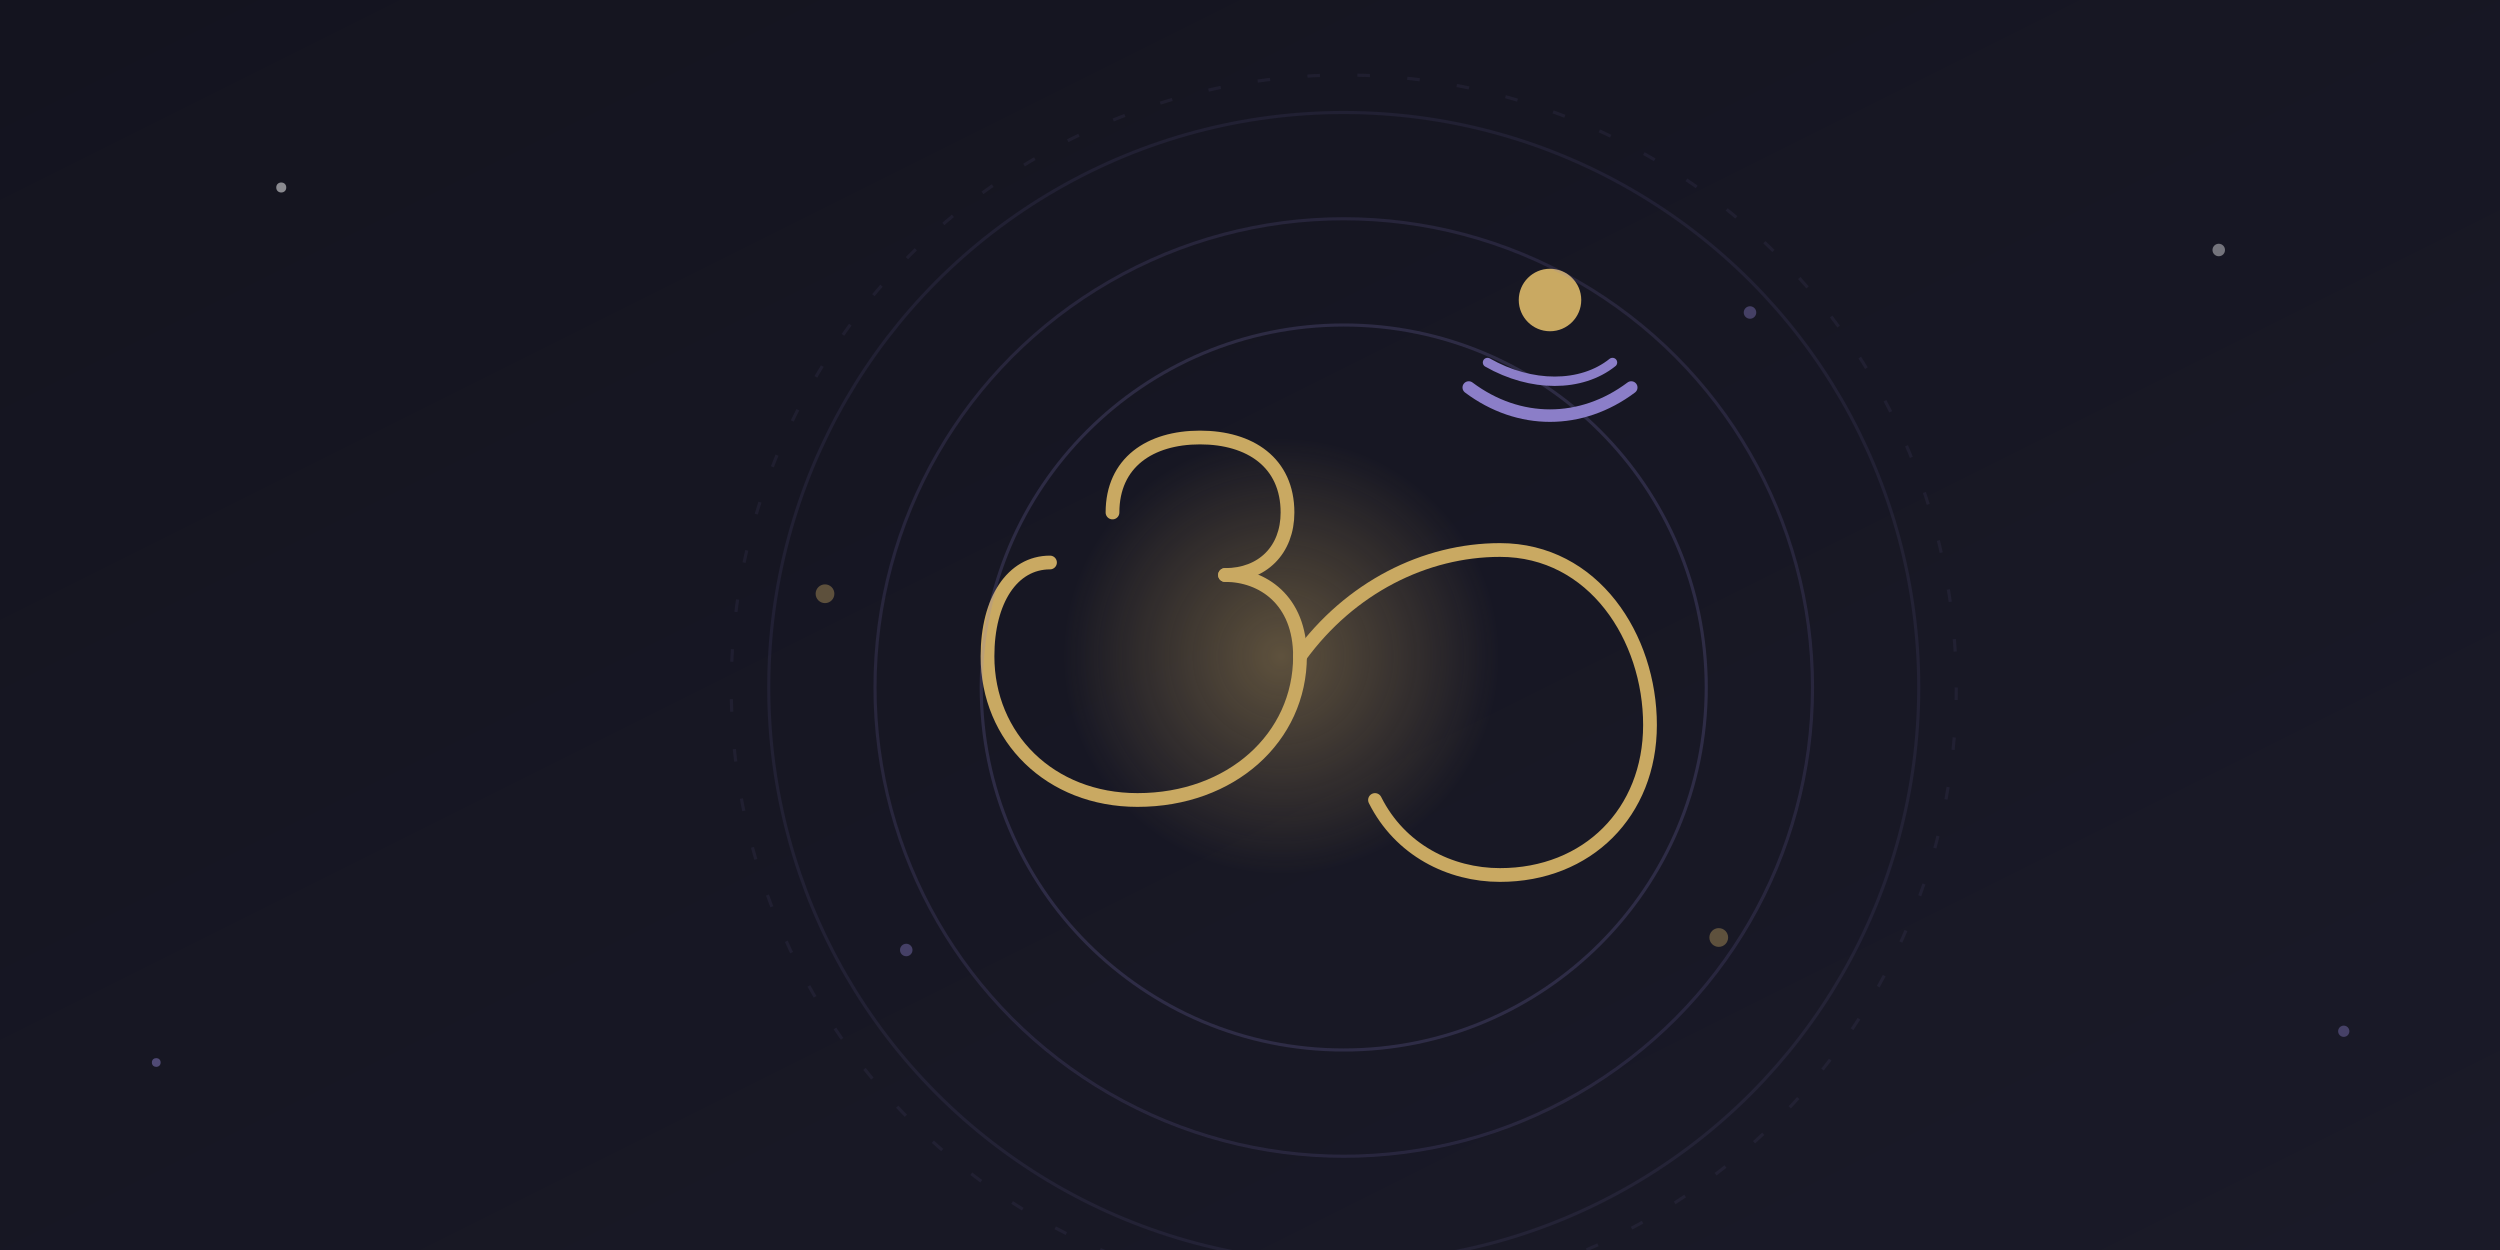 <svg xmlns="http://www.w3.org/2000/svg" viewBox="0 0 400 200">
  <rect x="0" y="0" width="400" height="200" fill="#333333" stroke="none"/>
  <defs>
    <linearGradient id="bgGrad6" x1="0%" y1="0%" x2="100%" y2="100%">
      <stop offset="0%" style="stop-color:#14141f"/>
      <stop offset="100%" style="stop-color:#1a1a28"/>
    </linearGradient>
    <radialGradient id="wordGlow" cx="50%" cy="50%" r="50%">
      <stop offset="0%" style="stop-color:rgba(201,169,98,0.4)"/>
      <stop offset="100%" style="stop-color:rgba(201,169,98,0)"/>
    </radialGradient>
  </defs>

  <rect width="400" height="200" fill="url(#bgGrad6)"/>

  <!-- Stars -->
  <circle cx="45" cy="30" r="0.8" fill="rgba(255,255,255,0.5)"/>
  <circle cx="355" cy="40" r="1" fill="rgba(255,255,255,0.4)"/>
  <circle cx="25" cy="170" r="0.7" fill="rgba(139,126,200,0.5)"/>
  <circle cx="375" cy="165" r="0.9" fill="rgba(139,126,200,0.4)"/>

  <!-- Om symbol stylized - based on reference -->
  <g transform="translate(200, 100)">
    <!-- Central glow -->
    <circle cx="5" cy="5" r="35" fill="url(#wordGlow)"/>

    <!-- Small upper-left loop (smaller, tighter) -->
    <path d="M-22,-18
             C-22,-26 -16,-30 -8,-30
             C0,-30 6,-26 6,-18
             C6,-12 2,-8 -4,-8"
          fill="none" stroke="#c9a962" stroke-width="2.2" stroke-linecap="round"/>

    <!-- Connection from small loop down -->
    <path d="M-4,-8
             C2,-8 8,-4 8,5"
          fill="none" stroke="#c9a962" stroke-width="2.2" stroke-linecap="round"/>

    <!-- Large bottom-left curve (proper C opening right, ends earlier) -->
    <path d="M8,5
             C8,18 -3,28 -18,28
             C-32,28 -42,18 -42,5
             C-42,-4 -38,-10 -32,-10"
          fill="none" stroke="#c9a962" stroke-width="2.2" stroke-linecap="round"/>

    <!-- Right-side large curve (C-shape opening left, ends earlier) -->
    <path d="M8,5
             C16,-6 28,-12 40,-12
             C55,-12 64,2 64,16
             C64,30 54,40 40,40
             C32,40 24,36 20,28"
          fill="none" stroke="#c9a962" stroke-width="2.2" stroke-linecap="round"/>

    <!-- Upper-right crescent (half-moon opening upward) -->
    <path d="M35,-38
             C43,-32 53,-32 61,-38"
          fill="none" stroke="#8b7ec8" stroke-width="2" stroke-linecap="round"/>
    <path d="M38,-42
             C45,-38 53,-38 58,-42"
          fill="none" stroke="#8b7ec8" stroke-width="1.5" stroke-linecap="round"/>

    <!-- Dot (bindu) - centered above crescent -->
    <circle cx="48" cy="-52" r="5" fill="#c9a962"/>

    <!-- Radiating sound waves -->
    <circle cx="15" cy="10" r="58" fill="none" stroke="rgba(139,126,200,0.2)" stroke-width="0.5"/>
    <circle cx="15" cy="10" r="75" fill="none" stroke="rgba(139,126,200,0.15)" stroke-width="0.5"/>
    <circle cx="15" cy="10" r="92" fill="none" stroke="rgba(139,126,200,0.1)" stroke-width="0.5"/>

    <!-- Small accent dots -->
    <circle cx="-68" cy="-5" r="1.5" fill="rgba(201,169,98,0.4)"/>
    <circle cx="75" cy="50" r="1.5" fill="rgba(201,169,98,0.4)"/>
    <circle cx="-55" cy="52" r="1" fill="rgba(139,126,200,0.4)"/>
    <circle cx="80" cy="-50" r="1" fill="rgba(139,126,200,0.4)"/>
  </g>

  <!-- Outer decorative ring -->
  <circle cx="215" cy="110" r="98" fill="none" stroke="rgba(139,126,200,0.08)" stroke-width="0.5" stroke-dasharray="2,6"/>
</svg>

